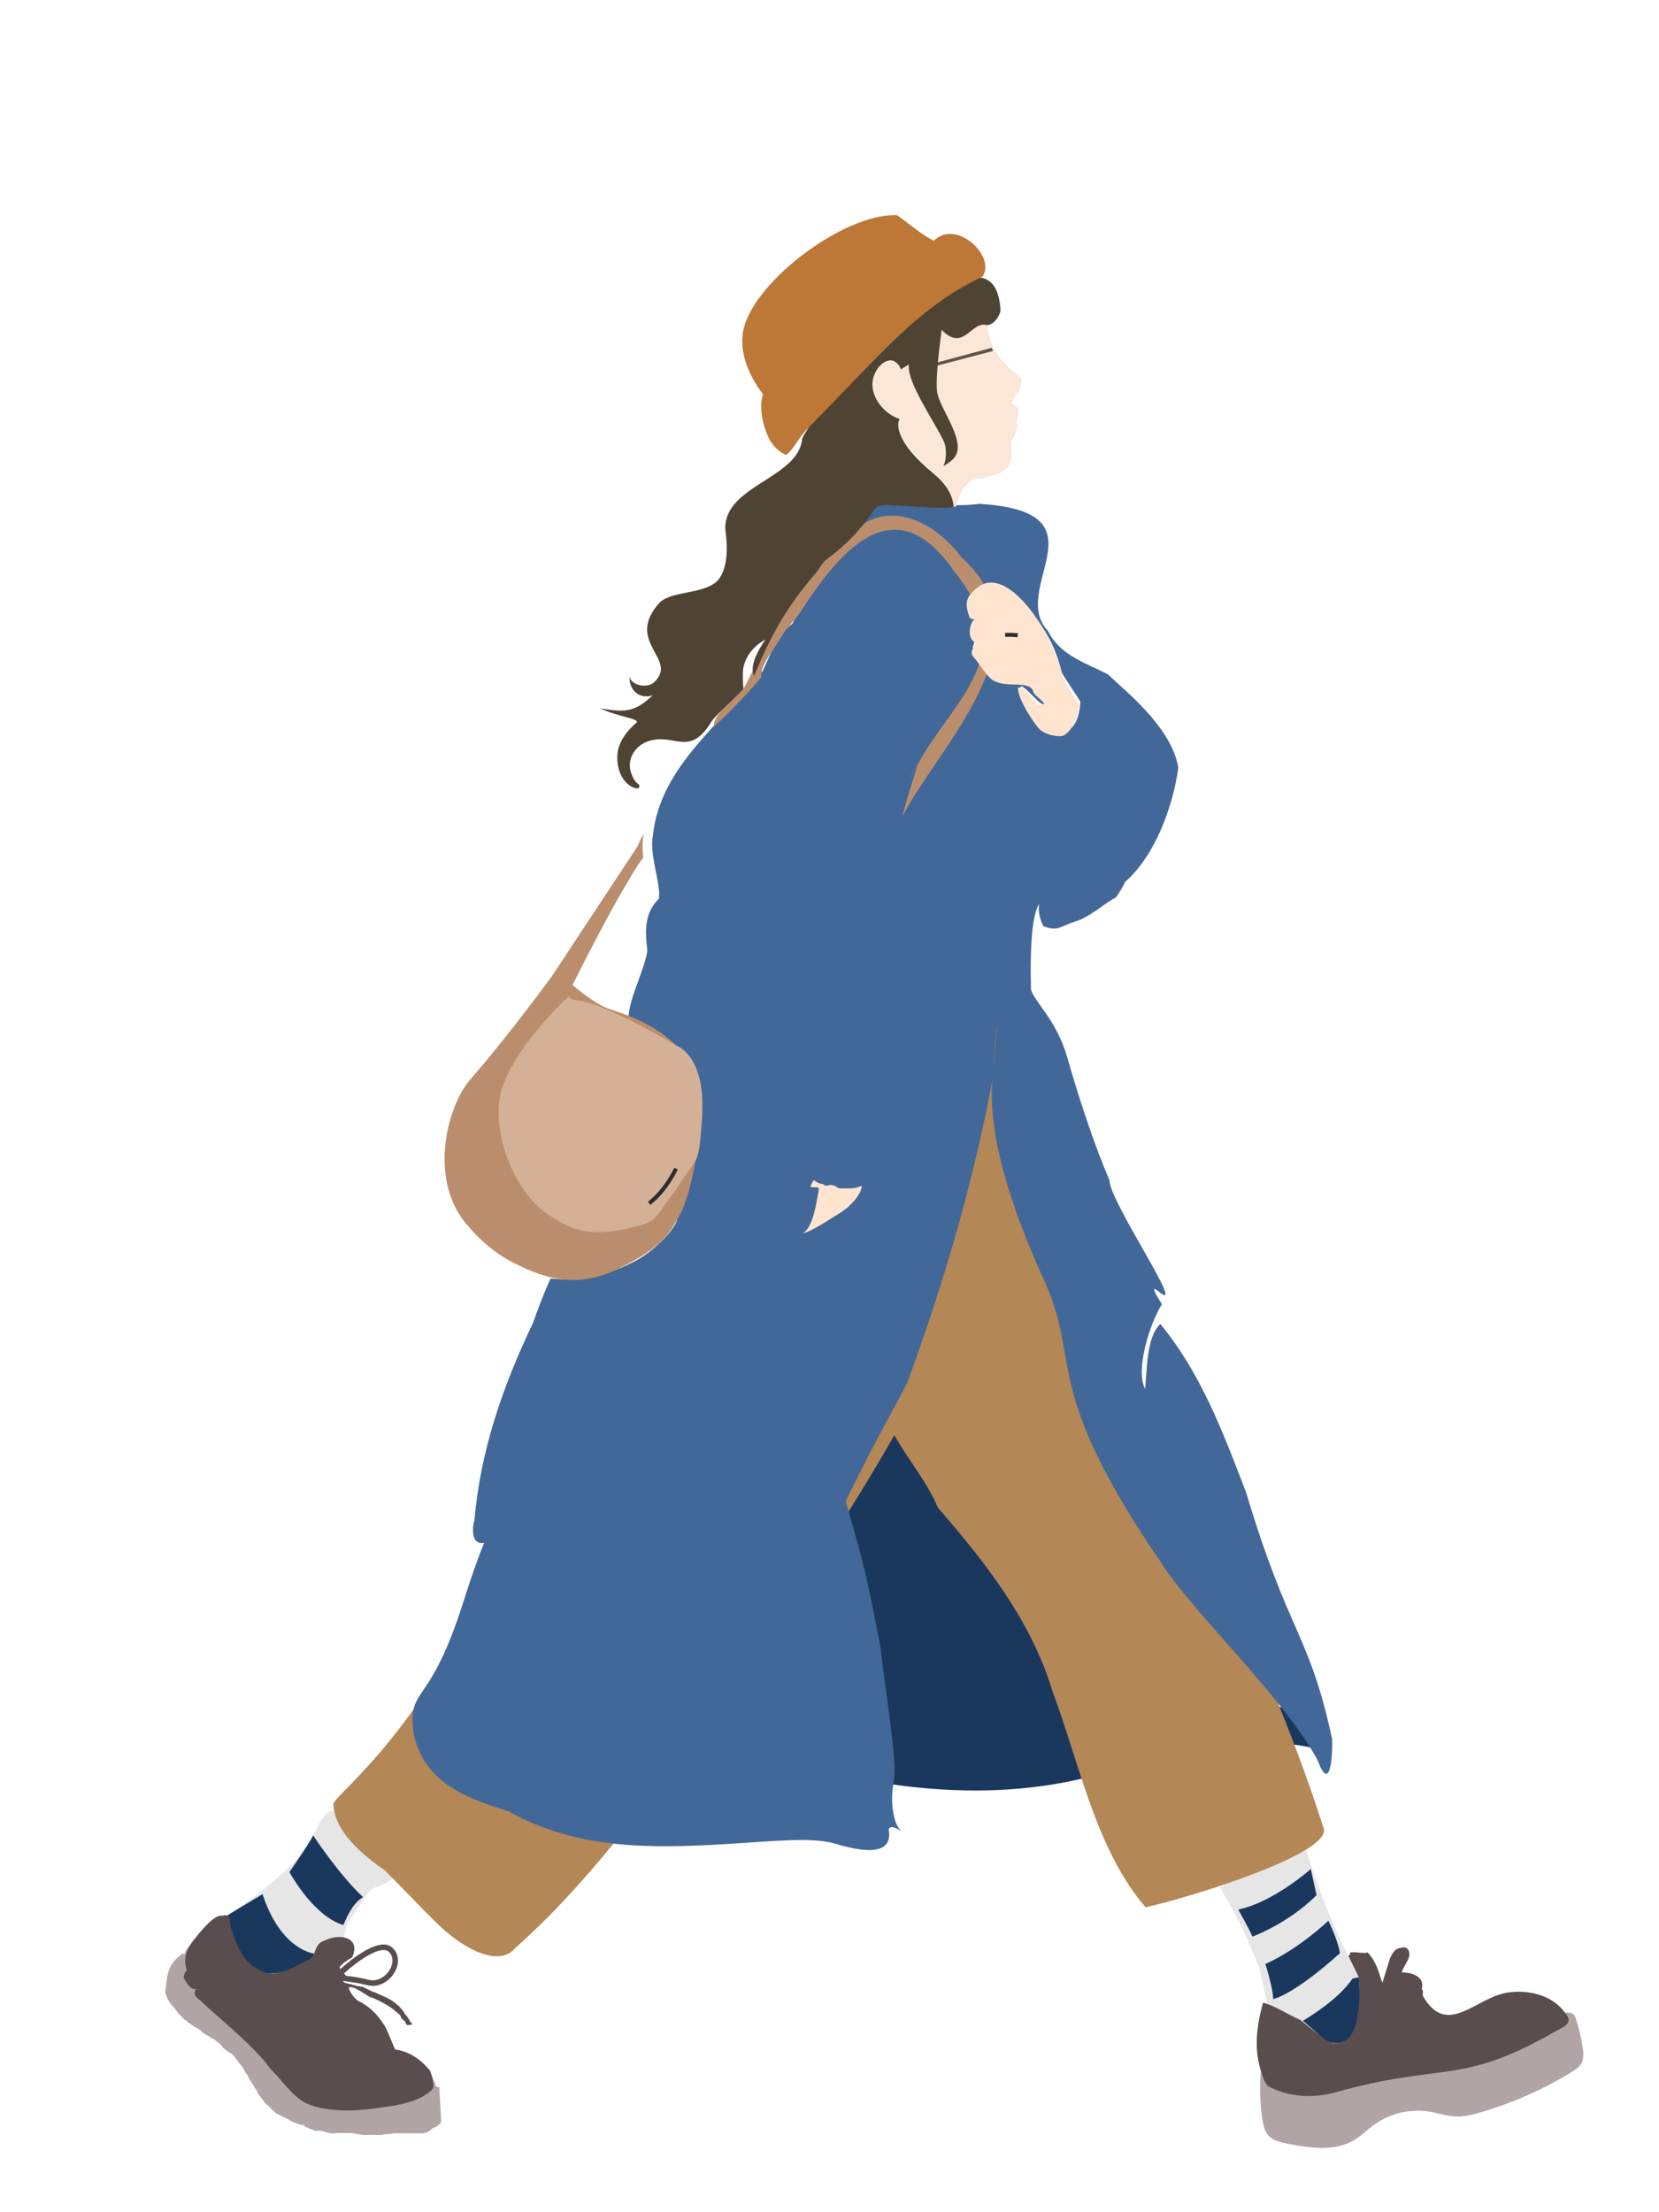 <!--Scalable Vector Graphic-->
<svg id="svgLady" xmlns="http://www.w3.org/2000/svg" 
     xmlns:xlink="http://www.w3.org/1999/xlink"  
     viewBox="0 0 600 800">
  
    <style>
      
      .cls-1 {
        fill: #594d4d;
      }

      .cls-2 {
        fill: #FFE4CF;
      }

      .cls-3 {
        fill: #fae7d8;
      }

      .cls-4 {
        fill: #ba8e6c;
      }

      .cls-6 {
        fill: #b0a4a4;
      }

      .cls-7 {
        fill: #4f4334;
      }

      .cls-8 {
        fill: #d4b196;
      }

      .cls-9 {
        fill: #1a385e;
      }

      .cls-10 {
        fill: #635245;
      }

      .cls-11 {
        fill: #426899;
      }

      .cls-12 {
        fill: #b38756;
      }

      .cls-13 {
        fill: #bd7737;
      }

      .cls-14 {
        fill: #e6e6e6;
      }
      
      /*アニメーション*/
      
      .cls-1 {
        fill: #594d4d;
      }

      .cls-2 {
        fill: #FFE4CF;
      }

      .cls-3 {
        fill: #fae7d8;
      }

      .cls-4 {
        fill: #ba8e6c;
      }

      .cls-6 {
        fill: #b0a4a4;
      }

      .cls-7 {
        fill: #4f4334;
      }

      .cls-8 {
        fill: #d4b196;
      }

      .cls-9 {
        fill: #1a385e;
      }

      .cls-10 {
        fill: #635245;
      }

      .cls-11 {
        fill: #426899;
      }

      .cls-12 {
        fill: #b38756;
      }

      .cls-13 {
        fill: #bd7737;
      }

      .cls-14 {
        fill: #e6e6e6;
      }
      
      /*アニメーション*/
      
      
      #Sonora {
        stroke-dasharray: 300;/*長さ300の線を破線*/
        stroke-dashoffset: 300;/*破線の開始位置*/
        animation-duration: 4s;
      }      

      #Kami_ude {
        stroke-dasharray: 3337.5;
        stroke-dashoffset: 3337.5;
        animation-duration: 4s;
      }      

      #Maeasi {
        stroke-dasharray: 2730;
        stroke-dashoffset: 2730;
        animation-duration: 4s;
      }      

      #Maeasi_2 {
        stroke-dasharray: 590;
        stroke-dashoffset: 590;
        animation-duration: 4s;
      }      

      #Ushiro {
        stroke-dasharray: 3970;
        stroke-dashoffset: 3970;
        animation-duration: 4s;
      }
      
      .cls-5{
        animation-name: draw;
        fill: none;
        stroke: #2E2E2E;
        stroke-width: 1.45px;
        stroke-miterlimit: 10;
        animation-duration: 8s;/* アニメーションの継続時間 */
        animation-fill-mode:forwards;
        animation-timing-function:easeInOutBounce;/* アニメーションのイージング */
        animation-iteration-count: infinite;    /*infinite アニメーションのループ処理 */
        animation-delay: 4s; /* 繰り返し前の待機時間を設定 */
      }


      @keyframes draw{
    to{stroke-dashoffset:0;}
  }
      
      
      #fill{
          animation-name: iro;        
          animation-duration: 8s;/* アニメーションの継続時間 */
          animation-timing-function: ease;/* アニメーションの速度 */
          animation-fill-mode:forwards; /* アニメーション終了後の状態を保持 */
          animation-iteration-count: infinite;    /*アニメーションのループ処理 */
          animation-delay: 4s; /* 繰り返し前の待機時間を設定 */
      }
      

      @keyframes iro{
            0%{opacity: 0;}
            50%{opacity: 0;}
            60%{opacity: 0;}
            99.999%{opacity: 0.98;}
            100%{opacity: 1;}
        }


    </style>

      <g>
        <g id="fill"><!--いろ-->
          <g id="kutu">
            <g id="kurusita">
              <path class="cls-14" d="M492.26,719.76c-.62-2.03.18-2.78-.83-4.73-8.02-15.44-14.86-31.78-19.05-46.12-6.3,1.13-20.15,7.95-31.18,13.54,2.97,5.94,5.63,7.74,14.2,29.11,4.94,19.25.05,13.98,19.19,23.27,11.76,14.66,18.85-3.21,17.67-15.07Z"/>
              <path class="cls-9" d="M448,690.49c12.52-2.58,26.07-14.6,26.07-14.6l2.07,9.48c-10.67,10.52-23.19,14.96-23.19,14.96-.96-2.44-4.96-9.48-4.96-9.48M457.63,710.26s2.89,8.89,2.81,12.67c0,0,7.11-1.26,24.15-16.59,0,0-.22-3.41-4.15-11.78,0,0-10.29,10-22.81,15.7ZM483.97,738.83c10.26-.67,7.46-23.8,7.46-23.8l-2.31.49c-5.33,8.07-17.93,15.26-17.93,15.26,7.63,6.3,8,8.37,12.78,8.06Z"/>
              <path class="cls-14" d="M82.34,692.57s24.63-15.42,30.92-28.83,8.22-7.63,8.22-7.63c0,0,30.22,16.94,20.33,23.45s-4.15-2.42-16.46,16.58c-2.31,13-7.57,14.63-7.57,14.63,0,0-31.1,17.44-35.44-18.2Z"/>
              <path class="cls-9" d="M113.91,706.52s-4.03,6.73-15.91,7.15c-14.43.51-15.67-21.09-15.67-21.09l12.62-7.61c6.74,20.63,18.96,21.56,18.96,21.56ZM124.22,696.11c3.56-8.89,7.14-10,7.14-10-8.63-8-18.11-22.37-18.11-22.37-1.89,3.7-8.59,13.26-8.59,13.26,10.22,17.56,19.56,19.11,19.56,19.11Z"/>
            </g>
            <g id="kutu-2" data-name="kutu">
              <g>
                <path class="cls-6" d="M455.96,749.7c-.45,5.65-.24,11.35.64,16.95.3,1.92.72,3.92,1.97,5.42,1.71,2.04,4.55,2.66,7.16,3.16,7.95,1.51,16.7,2.9,23.71-1.14,2.77-1.6,5.04-3.94,7.63-5.8,5.66-4.07,12.95-5.79,19.83-4.67,3.18.52,6.27,1.61,9.49,1.75,3.15.13,6.25-.65,9.28-1.54,11.56-3.39,22.67-8.34,32.93-14.66,1.2-.74,2.44-1.54,3.18-2.75,1.05-1.72.9-3.89.62-5.88-.5-3.51-1.32-6.98-2.43-10.36-.22-.66-.47-1.36-1.01-1.8-.66-.55-1.59-.6-2.45-.55-4.54.28-8.6,2.75-12.66,4.81-9.31,4.72-19.44,7.54-29.53,10.2-20.27,5.34-41.93,10.11-61.89,3.72l-6.17,2.88"/>
                <path class="cls-1" d="M566.07,727.96c-5.87-8.21-17.48-8.74-23.85-6.67-10.21,3.32-19.52,14.31-27.48.74-.57-.89.42-2-.57-2.7,1.29-4.14-3.02-6.11-7.14-6.04.02-1.33,2.14-3.81,2.58-5.7.5-2.12-.74-3.57-2.12-3.35-2.12.34-3.14.41-4.71,3.78l-2.83,9.01c-1.59-4.31-1.83-7.07-5.38-11.03-.69.78-6.11-.64-6.42.32.07.14.14.27.21.41l-.72.58,3.79,7.72s2.24,23.21-7.46,23.8c-.04-.07-1.62.54-3.15-.35-3.35-1.94-8.42-6.38-10.42-7.93-4.41-1.94-8.83-4.96-13.58-6.37-.14.54-2.48,8.02-2.3,15.55.17,6.95,2.78,13.97,4.23,14.75,7.24,3.92,16.29,4.37,23.98,2.22,40.02-11.18,45.21-2.22,80.02-22.22,2.59-1.49,6.67-2.81,3.33-6.52Z"/>
              </g>
              <g>
                <path class="cls-6" d="M159.2,760.36c-.14-1.86-.2-3.72-.33-5.57-.22.02-.45,0-.67-.08-.36-.15-.73-.48-.79-.89-.03-.18-.05-.37-.07-.55,0,0,0-.01,0-.02,0,0,0,0,0,0,0,.02,0,.04,0,.06,0-.04-.02-.07-.03-.1-.15-.3-.33-.6-.46-.91-.18-.41-.34-.83-.51-1.25-.06-.14-.12-.28-.19-.42-.1-.2-.16-.39-.19-.59-8.85.06-25.37,16.01-44.46-7.32-19.13-23.38-30.93-28.22-30.93-28.22l-10.95-9.05s-.58-1.33-1.54-1.3c-.07.11-.13.22-.2.32-.39.53-.92,1.17-1.01,1.85-.06.47-.76.5-.75,0,0-.14.01-.25.03-.37-.12.21-.13.53-.36.69-5.8,4.22-5.21,8.23-6.04,13.84.19.75.46,1.46.79,2.14.26.55.52,1.03.9,1.54.18.24.4.47.56.72.05.09.23.41.25.48.81.59,1.4,1.67,2,2.39.48.58,1.12,1.08,1.56,1.68.02.02.02.03.03.05,0-.02.06,0,.29.19.25.21.44.45.64.69.21.12.32.19,0-.02.34.23.63.39.93.67.67.61,1.36,1.1,2.12,1.6,1.09.73,2.68,1.24,3.41,2.37.64.46,1.19.82,1.87,1.15.5.25.9.62,1.38.9.29.18.59.19.92.37.43.24.82.8.96.9.06.05.15.11.23.16.22.13.42.21.63.37.47.37.92.87,1.21,1.38.34.6-.41-.84.15.2,0,.02.01.04.02.05.45.35.89.69,1.34,1.07.55.47,1.18.74,1.78,1.15.57.39.97.91,1.36,1.46.16.23.34.46.49.69.01.02.05.08.09.15.27.19.46.44.56.75,0,0,.02.03.04.1.03.04.07.08.14.13.14.1.26.26.38.38.44.45.75.96,1.09,1.5.33.53.57,1.11.91,1.64.31.47.72.89.97,1.39.13.26.22.55.32.82.04.05.17.31.25.42.32.44.63.88.91,1.34.15.24.32.46.46.7.05.08.63,1.19.17.4.1.18.21.37.32.55,0-.02.07.08.16.2.54.48.66,1.13,1.06,1.89-.02-.04.31.43.36.55.11.1.25.24.27.26.19.23.29.51.43.76.7.58,1.1,1.4,1.74,2.1-.08-.09.62.48,1.01.87.16.07.31.17.44.29.18.16.33.39.47.6.35.3.66.65,1.03.97.23.2.43.4.62.6.61.2,1.15.51,1.73.86.94.57,2,.87,2.93,1.46.84.54,1.82,1.02,2.77,1.33.57.19,1.37.55,2.06.56.51,0,.92.29,1.15.72.04.02.09.03.13.06.27.19.62.12.91.29.15.08.25.21.38.32.06.01.13.03.23.05.19.04.39.1.58.16.23.08.55.18.77.3.1.05.45.18.44.2.57.1,1.24-.02,1.82.02,1.11.07,2.01.46,3.05.78,1.07.33,2.41.08,3.51.07,1.48-.02,2.96-.01,4.44,0,1.38.01,2.55.4,3.9.59,1.4.2,2.92.06,4.33.06,1.12,0,2.25,0,3.37.01.38-.24.86-.3,1.47-.3.6,0,1.17.04,1.74-.11.6-.16,1.09-.18,1.72-.18,2.82.01,5.64,0,8.46.01.57,0,1.14.02,1.7,0,.02-.03.07-.07.19-.13.25-.13.49-.1.75-.18.62-.18,1.28-.86,1.96-1.34.07-.05.11-.08.15-.11-.23.1.31-.23,0,0,.04-.02.11-.05.23-.11.18-.09.37-.15.55-.23.46-.19.7-.34,1.09-.63.44-.33.79-.63,1.1-.95.08-.3.15-.6.22-.91-.24-2.16-.24-4.35-.4-6.52Z"/>
                <path class="cls-1" d="M155.61,748.94c-2.83-3.56-7-7.03-12.72-7.78,0,0-1.57-3.7-3.23-7.65-2.34-4.04-5.23-7.27-9.02-9.39,0,0,0,0,0,0-3.41-1.38-4.66-5.51-4.53-5.24.2-.61,1.95-.07,2.7.31.86.44,1.68.95,2.5,1.47h0c.34.21.67.43,1.01.64.56.35,1.14.69,1.72,1.02.17-.03.35-.02.51.05,1.26.53,2.5,1.11,3.7,1.77,1.18.65,2.41,1.31,3.48,2.11.57.43,1.09.92,1.65,1.35-.13-.1.1.06.14.08.1.07.2.15.3.22.33.25,1.05,1.02,1.09,1.13.03.38.05.48.05.29-.07-.17.07.11.08.16.02.1.03.2.04.3.22.12.69.67,1.13.99.17.06.83,1.54.94,1.45.4.45,1.01-.34,1.41.11.18-.17.38-.31.62-.37-.02-.03-.04-.06-.06-.09-.07-.12-.21-.21-.34-.22-.29-.33-1.14-1.98-1.82-2.75,0,0,0,0,0,0-.11-.13-.22-.23-.32-.3-.15-.22-.3-.43-.44-.64-.1-.26-.25-.51-.42-.75,0,0,0,0,0-.01-.01-.01-.03-.02-.04-.04-.24-.33-1.1-1.24-1.17-1.32-.05-.11-.12-.22-.18-.32-.25-.14-.5-.33-.76-.55-.39-.34-.79-.68-1.2-1-.79-.63-1.74-1.11-2.64-1.57-.46-.23-4.51-2.04-4.52-2.03-.22.14-3.81-1.77-3.82-1.77-1.28-.19-2.55-.49-3.81-.8-.03,0-.05-.01-.08-.02-.27-.07-.49-.26-.63-.49-.04.1-.05.21-.08.31-.75-.19-1.51-.39-2.26-.63,0,0,.01,0,.02,0-.33-.22-.56-.42-.71-.6,2.49.26,5.7.71,8.9,1.52.68.17,1.34.25,1.99.25,3.61,0,6.61-2.47,8.05-5.13,1.74-3.21,1.38-6.53-.94-8.67-4.64-4.28-15.23,4.54-18.72,7.68-1.48-.69,2.51-3.27,4.13-4.12,3.43-7.19-4.24-8.98-9.78-6.17-4.2,1.12-2.86,5.34-5.71,6.83-2.25,1.07-5.66,3.23-8.66,4.12-2.68,1.28-6.55,1.45-9.24-.17.08-.01.16-.02.24-.03-7.05-2.89-8.85-10.52-10.66-15.4-.16-1.05-.3-2.06-.44-2.98-.24-1.56-1.45-1.77-2.63-1.28-1.92-.44-4.88,1.77-10.32,8.68-3.24,3.93-3.72,7.56-2.55,11.01-.79.86-1.48,2.19-.85,3.22.68,1.1,1.36,2.25,2.33,3.11.52.46,1.19.54,1.84.39-.57.98-.69,2.12.14,2.91,6.92,6.54,14.49,12.59,21.1,19.38,1.36,1.39,2.67,2.86,3.96,4.34,1.17,1.71,2.54,3.28,4.06,4.72.74.87,1.47,1.73,2.21,2.59,2.52,2.9,5.62,6.35,9.23,7.78,7.12,2.81,16.19,2.57,23.61,1.54,6.7-.93,16.19-1.77,21.2-6.98.99-1.03-.47-5.77-.81-6.55ZM140.58,705.8c1.92,1.77,1.54,4.39.53,6.25-1.34,2.48-4.35,4.76-7.79,3.9-2.92-.74-5.8-1.19-8.18-1.46-.33-.29-.56-.62-.62-.95,5.12-4.64,13.28-10.28,16.06-7.73Z"/>
              </g>
            </g>
          </g><!--kutu-->
          <g id="coat">
            <path id="coat_x5F_ura" class="cls-9" d="M474.03,619.65c-1.51-1.12-3.57-1-5.45-1.12-11.63-.73-19.51-11.74-25.64-21.64-17.45-28.19-34.91-56.38-52.36-84.57-6.69-10.8-13.53-21.78-23.17-30.06-9.64-8.27-22.7-13.55-35.12-10.87-6.17,1.33-11.8,4.53-16.87,8.3-18.37,13.65-29.78,34.5-45.09,51.5-19.08,21.19-44.64,36.9-59,61.54-1.09,1.86-2.13,3.86-2.15,6.02-.04,3.85,3.11,6.92,6.15,9.28,12.89,9.99,28.22,16.33,43.68,21.51,64.15,21.5,112.04,23.95,156.62,5.99,21.07-8.49,51.35-5.44,58.43-3.54-.04-.2.04-.41.23-.53.22-.14.57-.05.68.18.07.15.16.29.24.43.13.03.25.12.31.23.04.07.07.15.11.23,1.1.46,2.24,1.1,3.46,1.94,4.6,1.69-1.8-12.39-5.07-14.82Z"/>
            <path id="bottom" class="cls-12" d="M478.66,661c-35.97-112.79-112.17-216.4-115.71-338.6-70.36-7.68-81.21,90.27-112.13,134.99-53.13,52.95-70.15,128.87-117.27,180.72-10.08,11.09-11.85,11.85-12.98,14.2.18,5.99,3.95,13.99,18.62,24.08,6.81,6.72,13.35,13.9,19.55,19.79,11.55,10.98,22.81,14.21,27.41,8.44,26.11-23.06,47.32-52.35,68.07-80.28,24.61-34.31,48.52-69.12,69.24-105.33,5.42,9.58,11.95,17.08,15.72,26.18,17.24,19.86,33.68,40.77,41.43,66.32,9.67,25.74,15.76,57.55,33.71,78.21,16.86-3.73,67.97-19.69,64.34-28.73Z"/>
            <path id="coat-2" data-name="coat" class="cls-11" d="M481.81,629.04c-8.36-38.81-15.42-36.97-31.21-89.55,0,0,0,.03,0,.06-8.61-22.56-16.6-43.4-30.97-60.76-5.01,4.84-4.75,16.04-5.47,23.47-3.57-6.49,1.39-23.09,6.06-30.63-.4-.84-5.13-7.63-1.36-4.77,11.44,9.99-17.84-32.64-17.59-40.07-4.95-11.34-10.61-28.02-15.29-44.41-3.88-13.58-11.68-19.71-13.13-24.59-.41-18.99.87-27.49,2.92-30.87-.28,2.53.16,5.22,1.57,8,5.35,2.05,5.86.15,11.53-1.68,5.19-1.51,10.5-6.51,14.74-8.75,1.46-2.07,2.54-3.92,3.3-5.57,10.8-9.44,17.24-27.04,19.25-41.27-2.46-14.95-19.84-28.24-25.41-33.76-7.54-3.94-17.29-6.71-21.74-15.71-14.51-15.43,22.36-43.14-24.93-45.98-12.36,1.76-24.83-2.04-37.01.39-10.4,13.53-21.83,26.76-30.53,43.02-5.06,3.33-8.13,11.6-10.64,16.93-13.96,18.37-37.02,34.24-39.74,59.32-1.47,7.36,2.92,17.53,2.15,23.1-5.31,5.29-5.04,11.53-4.19,18.9-1.22,7.66-6.73,17.11-6.83,24.56,10.77,10.31,27.85,8.2,26.49,33.31-3.23,28.42-7.29,27.37-8.82,38.99-.23,3.04-7.9,11.6-15.82,15.6-15.75,8.23-27.03,6.16-30.04,6.03-1.21,2.75-3.27,7.34-6.29,15.96.02-.04.05-.09.07-.13-.04.07-.19.38-.15.3-10.92,22.83-19,46.2-21.13,71.19-.9,2.83-1.21,9.29,3.49,8.24-4.34,10.91-6.37,18.04-8.48,24.39-11.94,36.02-19.19,27.33-17.03,44.66,3.86,17.64,18.73,23.24,34.17,27.97,24.81,13.97,51.53,13.6,79.73,11.88,15.29-.91,30.34-2.58,38.4-.13,15.24,4.63,20.74,2.13,19.53-5.02.64-2.72,5.56,1.62,3.86-.29-1.9-2.12-3.56-9.11-2.01-17.35,1.33-7.05-2.87-30.86-4.96-49.33-3.41-16.15-3.85-22.81-12.46-51.77,5.49-11.34,10.31-20.61,17.7-34.21,1.48-2.72,3-5.58,4.55-8.62.64-1.73,1.27-3.46,1.9-5.21.47-1.3.94-2.61,1.4-3.93,11.26-31.75,21.26-66.43,27.53-100.48-1.17,12.48,1.34,34.48,18.66,72.41,13.75,30.12-1.36,38.56,42.74,102.78,10.98,17.28,44.61,48.95,56.25,70.98,4.28,11.56,5.4-.34,5.24-7.6ZM359.31,385.74c.36-5.11.56-10.25,1.4-15.27-.51,5.3-1,10.52-1.4,15.27ZM377.69,254.42c-7.24-15.36-19.17-.93-25.91-20.52,1.96-4.12,1.1-8.9.06-13.74-.67-11.69,11.43-7.97,17.57-2.49,9.71,10.02,12.5,17.38,14.63,25.54.19.72,6.51,10.12,6.72,10.56-1.12,17.9-15.55,11.82-20.21-.3-5.57-13.5,6.13,3.45,7.14.96Z"/>
          </g>
          <g id="bag">
            <g id="_x32_">
              <path class="cls-4" d="M347.79,201.61c-12.59-16.7-31.02-20.56-41.25-6.67-16.02,12.2-29.09,37.29-37.77,54.45,0,0-5.64,4.68-8.22,7.94-2.84,3.6-2.62,5.79-2.06,5.22,9.06-8.57,14.01-14.19,16.8-17.67-.26-4.59,3.93-8.73,7.96-15.7,1.46-2.27,4.43-5.15,6.3-8,12.74-19.44,33.18-47.22,55.55-14.54,24.53,30.63.04,45.45-13.43,70.19-5.6,9.38.17,0,.17,0,0,0-6.75,20.96-5.04,17.63,12.88-24.76,53.61-63.55,20.99-92.86Z"/>
              <path class="cls-4" d="M232.62,310.43c.01.13.02.21.02.21,0,0,.04-.17-.02-.21Z"/>
              <path class="cls-4" d="M220.51,364.94c-5.48-1.75-13.44-8.75-13.44-8.75,0,0,10.13-20.42,18.2-34.35,6.04-10.43,7.17-11.52,7.35-11.42-.09-1.02-.45-5.69.03-7.92.54-2.51-2.07,3.53-2.07,3.53,0,0-9.47,14.45-30.91,46.89,0,0-15.48,21.28-29.48,37.31-8.44,9.66-15.13,35.5-2.02,51.79,4.59,5.7,10.35,10.97,17.41,14.57,11.88,6.07,23.46,9.45,38.34,2.1,15.15-7.48,18.24-12.47,21.91-19.29,3.67-6.82,5.63-19.46,5.63-19.46,0,0,5.57-17.99.18-31.03-5.63-13.63-18.22-19.85-31.12-23.99Z"/>
            </g>
            <path id="_x31_" class="cls-8" d="M206.38,359.7s-25.1,22.41-25.99,40.3c-.76,15.2,7.37,32.16,17.74,39.09,7.47,4.99,14.73,9.8,35.44,3.4,4.36-1.35,6.41-7.06,10.23-11.3,0,0,5.04-7.8,6.94-10.16,2.77-3.43,2.61-11.97,2.87-14.32,2.69-24.26-8.6-28.39-8.6-28.39,0,0-25.53-15.22-35.85-16.48-4.98-.61-2.79-2.14-2.79-2.14Z"/>
          </g><!--bag-->
          <g id="skin">
            <g id="hand">
              <path class="cls-2" d="M350.94,223.97c-2.04-5.39-2.17-7.73,2.54-11.49,9.56-7.63,22.18,10.68,26.08,19.16,5.99,13.02,2.72,11.75,10.77,22.86.32.44-1.15,8.78-5.45,11.38-1.42.86-6.75.13-9.16-2.44-1.07-1.14-7.5-9.83-7.61-14.83,5.06-.06,5.5,8.44,9.61,5.83-1.64-1.92-4.3-3.59-4.07-4.61-1.71-3.85-9.05-.92-14.32-3.67-1.72-.9-3.98-4.18-5.75-6.71s-3.73-2.85-.21-7.07c-3.7-.17-3.25-7.3-.39-8.83-1.24,1.27-3.19-.66-1.92-1.91"/>
              <path class="cls-2" d="M294.58,426.9c-.42-.2-.91.63-1.37,2.03-.34,1.02,3.22-.29,2.94,1.18-.9,4.6-2,14.07-6,15.93,3.48-.65,9.86-5.15,13.5-7.3,3.52-2.07,7.91-6.68,8.05-9.96-2.81,1.37-5.26.89-7.36.98-1.7.07-1.96-1.13-3.67-1.22-1.61-.09-1.81.79-3.05-.38,0,0-1.28.13-3.05-1.25Z"/>
            </g>
            <path id="face" class="cls-3" d="M369.37,136.49c-6.02-4.07-11.73-10.26-12.3-18.83,7.89-5.11-17.81-31.17-22.9,8.35-16.17-7.99-24.68,10.42-16.01,23.72,4.93,4.76,11.58,13.97,17.1,19.54,3.57,3.61,7.18,6.16,9.54,14.05.46-.01.57-.22,1.05-.26,1.63-7.78,5.5-9.44,7.41-9.93,16.18-1.78,11.85-9.41,12.52-13.7,3.66-5.78,1.41-7.41,1.56-7.04.3.74.6-1.5,1.05-3.15.6-2.15-2.53-3.44-2.53-3.44,1.04-3.33,4.08-4.34,3.52-9.32Z"/>
          </g>
          <path id="glass" class="cls-10" d="M358.68,125.78s-.02,0-.03,0c-4.04,1.09-26.92,7.24-26.81,7.22,0,0-.03.98.32.96.32-.02,23.86-6.22,26.95-7.03-.15-.38-.29-.76-.43-1.14Z"/>
          <path id="hair" class="cls-7" d="M301.96,142.11c-.23.12-.46.26-.68.44-3.44,3.18-5.94,5.92-7.3,8.68-.45.61-.62,1.32-.61,2.02-1.59,2.29-2.72,4.14-3.24,5.33-1.29,14.51-28.16,16.85-27.83,32.69,1.19,8.13.54,15.57-3.19,19.11-5.28,4.56-16.22,3.28-20.57,7.56-12.94,14.36,7.07,20.32-1.92,28.74-2.93,2.68-9.22.8-8.92-2.54-.49,5.47,3.67,8.93,8.41,7.26-6,5.59-9.32,6.61-19.06,4.7,6.58,3.26,13.93,3.61,13.23,5.16-2.15,1.77-6.77,6.32-7,11.85-.43,10.36,7.2,12.95,7.8,11.7.82-1.73-1.26-.33-2.96-5.71-1.59-5,2.22-11.78,10.86-11.77,6.71,0,11.59,4.55,18.2-6.17,1.56-2.52,7.6-7.78,11.74-11.99-.35-2.18-.29-6.29-.13-7.4.14-.94,1.28-6.94,8.06-10.5-6.89,9.83-4.08,13.11-4.08,13.11,7.64-18.89,14.74-28.3,22.12-36.95,1.39-1.63,2.48-4.01,4.13-5.22,11.56-8.43,16.1-16.71,17.34-18.14,1.72-1.99,4.97-1.4,7.55-1.27,8.88.44,17.89,1.22,20.91.52,0,0,.46-5.74-7.1-11.96-14.3-11.78-13.33-18.15-12.37-19.85-5.06-1.59-9.56-6.79-9.82-12-.23-4.49,3.14-9.2,6.63-9.21,1.31,0,3.04,1.28,3.64,3.28l2.89-1.78c-.81,6.37,9.28,20.62,12.66,27.84,1.12,2.4.89,7.2-.13,8.76-.32.49,1.48-.73,2.83-1.79,7.21-5.74-4.57-18.47-5.2-25.42-.54-5.97,1.72-21.91,1.72-21.91,7.59,7.89,10.33-2.33,15.59-1.87,2.11.81,4.84-1.75,5.7-4.96-1.59-31.4-39.77,5.36-59.89,29.65ZM344.21,118.78s-.03-.11.03-.12c0,.04-.02.08-.03.12Z"/>
          <path id="hat" class="cls-13" d="M337.76,87.11c-4.83-2.48-9.44-6.57-13.29-9.26-19.23-1.04-54.1,25.37-55.9,43.32-.68,6.77,1.81,14.03,7.42,21.43-1.22,2.72-1.06,9.83,2.48,16.71,2.35,3.62,4.63,4.62,5.77,5.22,2.64-1.65,4.19-5.9,8.05-9.78,26.58-26.78,39.36-43.41,63.06-54.73,5.04-7.44-9.77-21.07-17.6-12.92Z"/>
        </g><!--fillいろ-->
        
        <g id="Stroke"><!--せん-->
          <path id="Sonora" class="cls-5" d="M354.16,224.78c1.39-1.27,2.65-2.68,3.75-4.2,2.1.21,4.27.57,6.43.51l-1.37.68c-2.85-.51-5.76.75-8.03,2.54-1.46,1.15-2.79,2.62-3.21,4.43-.28,1.2-.35,1.75.35,2.84-.81.17-1.26,1.5-1.67,2.22s-.54,1.57-.5,2.4c.09,2,1.23,3.93,2.94,4.97l.03.16c-12.07,19.75-24.33,39.93-30.03,62.93-3.09,6.86-3.95,14.48-4.76,21.96-.73,6.74-.23,6.47-1.47,13.39.57,1.25.85,2.63.83,4,1.82-9.99,3.21-20.06,4.17-30.17l.19.63c8.54-24.39,20.5-47.58,35.44-68.66"/>
          <path id="Kami_ude" class="cls-5" d="M337.8,130.2c6.81-1.47,13.57-3.16,20.26-5.08l.03-.03s.51-.02,1.29-.34c.27-.11.6.08.85-.05-.03-.4-.09-.8-.21-1.18-.25-.41-.77-.55-1.27-.52.06,1.37.18,2.73.37,4.08.02.17.05.35.15.5.31.44.99.26,1.47.03l-.13-.12c.02,2.73.27,5.46.76,8.14l1.15.24c-.87-6.45-1.53-12.63-1.64-19.26l2.13-.14c.2-.01.41-.02.58.08.24.15.3.45.35.73.39,2.41.78,4.81,1.16,7.22.55,3.38,1.09,6.8.8,10.21l.63-.1,3.35,1.62c-.44,3.42-1.98,6.7-4.32,9.27.6.8,1.58,1.24,2.21,2.02,1.03,1.3.69,3.45-.68,4.68,1.15.89.98,2.69.35,4s-1.61,2.5-1.8,3.94c-.15,1.22.3,2.43.4,3.65.2,2.35-.94,4.69-2.71,6.25s-4.09,2.38-6.44,2.63c-1.39.15-2.82.12-4.16.53-3.84,1.19-6.92,6.41-6.92,9.3l-1.03.8c-.31-1.68-.86-3.32-1.63-4.85-2.45-4.84-6.93-8.26-10.84-12.03s-7.53-8.55-7.38-13.97l.32-.33c.19-.7-1.39-14.5-1.85-15.06s-1.34-.78-1.95-.39c-.77.51-.76,1.63-.62,2.54.29,1.87.79,3.81,2.07,5.21s3.55,2.05,5.13,1c.42.9,1.89,6.04,1.88,7.03l.47.14c-4.56-.44-9.14-2.3-12.06-5.84s-3.82-8.87-1.49-12.82c.95-1.61,2.49-2.98,4.34-3.29s3.96.68,4.53,2.47l3.19-1.85c-1.79,12.61,16.78,24.84,12.28,37.11l-.6.33c16.1-6.48-4.53-22.52-2.05-33.47.36-3.4,1.54-12.6,2.01-15.98,2.96,4.9,9.77,3.04,11.87-1.72,11.71,2.03,11.96-12.94,3.08-17-3.24-1.21-6.34-.25-9.47,1.23-10.57,4.99-19.32,10.85-27.76,18.94-10.26,9.84-20.53,22.12-26.46,35.03,11.18-12.42,20.12-20.64,31.81-32.6,4.61-4.72,9.25-9.47,14.58-13.36,4.65-3.39,9.76-6.1,14.87-8.73,1.9-.98,4.09-2.43,3.94-4.56-.06-.92-.59-1.74-1.12-2.5-2.33-3.34-5.15-6.33-8.34-8.87-.52-.41-1.07-.82-1.72-.96-.79-.17-1.61.11-2.36.42-1.96.82-3.78,1.94-5.39,3.32-5.61-3.75-10.2-7.46-14.9-11.04-15.43,3.06-29.66,10.66-40.67,21.55-6.88,6.8-12.67,15.25-13.97,23.68-.21,8.65,3.66,17.31,10.31,23.27,5.89-9.81,9.83-14.97,17.97-21.99,3.81-3.29,7.12-6.58,10.93-9.87,2.96-2.55,8.93-7.62,12.26-9.65l-1.22.92c-15.54,10.36-31.99,21.57-42.31,37.13-2.89,3-.9,9.88.25,13.76s4.18,7.02,7.73,8.96c1.52-1.73,3.42-4.53,4.95-6.24-1,7.08-7.45,11.92-13.4,15.89s-12.47,8.63-13.74,15.67c-.34,1.86,0,4.59.44,6.94.76,4.07.05,8.33-2.24,11.78-.65.98-1.35,1.81-2.1,2.29-2.96,1.93-6.54,2.6-10.01,3.3s-7.05,1.51-9.87,3.64c-4.47,3.39-6.08,10.06-3.64,15.11,1.41,2.92,4.01,5.39,4.33,8.62.3,3.08-1.92,6.2-4.92,6.94-2.98.73-6.71-1.65-6.43-4.38-.12,1.25-.18,2.54.12,3.76s1,2.4,2.1,3.02c.81.45,1.75.58,2.67.69,1.35.17,2.9.28,3.89-.66-1.94,1.4-2.53,2.87-4.65,3.97-6.72,3.5-14.93,1.3-14.93,1.3,6.39,2.39,11.43,4.75,18.86-.07,3.82-2.48,6.64-6.84,6.14-11.36-.23-2.11-1.11-4.09-1.59-6.15-1.5-6.45,1.66-13.99,7.78-16.51,8.42-3.46,19.68,2.57,26.44-3.51,4.32-3.88,4.13-10.57,3.77-16.36s-.08-12.61,4.61-15.61c-2.81,4.12-4.17,9.21-3.78,14.18.25,3.28,1.24,6.48,1.48,9.77s-.41,6.89-2.84,9.11c5.22-4.53,8.47-11.26,8.77-18.16l-.12.1c2.98,8.98-2.66,19.86-11.71,22.6-4.24,1.29-9.12,1.06-12.65,3.75-3.64,2.78-4.65,7.83-4.65,12.41s.75,9.26-.46,13.68-5.23,8.58-9.64,7.67c2.53-1.15,4.07-3.87,4.52-6.61s-.01-5.55-.48-8.29-.95-5.54-.53-8.29c.77-5.07,8-12.07,8-12.07-6.59,3.22-10.68,10.92-9.67,18.18.53,3.79,2.28,7.61,1.22,11.28-.83,2.87-3.32,5.04-6.11,6.12s-5.85,1.19-8.83,1.03c-2.02-.11-4.12-.32-6.02.38-3.35,1.25-5.08,4.98-5.68,8.49-.87,5.02.67,11.31,5.54,12.83.55.17,1.2.25,1.65-.1s.36-1.28-.22-1.32l-.48-.24c-2.79-2.85-3.22-7.62-1.23-11.08s6.15-5.44,10.12-5.13c3.32.26,6.58,1.95,9.83,1.24,3.58-.79,5.87-4.17,8.06-7.11,3.35-4.5,7.31-8.54,11.74-11.99-.06-.88-.13-1.75-.19-2.63l.34-.15c-1.24-5.98,2.32-12.59,8.09-14.99-1.68.98-2.6,2.85-3.43,4.6-.64,1.34-1.28,2.71-1.57,4.16s.59,4.32.59,4.32v-.11s6.32-15.98,10.96-22.49,9.9-12.56,14.63-19.02c3.57-4.88,6.85-10,10.91-14.48,6.53-3.32,14.06-2.5,20.54-.1,10.71,3.97,19.81,12.08,24.78,22.16,2.65-2.17,6.66-1.92,9.68-.3s5.26,4.35,7.38,7.04c.74.94,1.67,1.97,2.86,1.91l-.39-.11c-.06.57.9.12,1.06-.43,2.19-7.58,3.35-15.45,3.44-23.34.02-1.98-.07-4.11-1.28-5.68-.69-.89-1.67-1.51-2.66-2.05-5.04-2.81-10.74-4.43-16.51-4.7-5.6-.26-11.19.73-16.8.72-6.18-.01-12.34-1.46-18.49-.93-14.83,1.28-20.33,9.46-20.33,9.46l-.12-.02s14.16-28.32,10.15-41.79c-1.56,5.28-2.65,10.7-3.27,16.18l.19-.19c.1,2.57.14,5.36-1.36,7.44-1.26,1.75-3.35,2.65-5.3,3.55-2.22,1.03-4.41,2.2-6.19,3.87s-3.14,3.91-3.32,6.35c-.28,3.83,2.31,7.34,2.42,10.61.2,1.84-1.56,3.63-3.4,3.47s-3.26-2.23-2.75-4c-1.25,2.11.55,4.99,2.91,5.68s5.2.37,7.1-1.18c24.69-20.09,15.03-21.65,23.27-37.89-1.35,4.46-2.71,9.02-2.64,13.68.02,1.61.21,3.23-.09,4.78,4.05,3.31,10.57,2.57,14.12,6.4-1.94-.8-4.11.22-5.96,1.22-1.86,1-3.72,2.01-5.58,3.01-.88.47-1.86,1.09-1.99,2.08,2.26.72,4.54,1.45,6.59,2.64s3.88,2.91,4.76,5.12c-4.44-3.17-10.45-4.01-15.59-2.17-.26.09-.54.2-.71.42-.59.76.51,1.68,1.4,2.05,2.59,1.08,5.03,2.54,7.21,4.32-2.18-.83-4.62-.97-6.89-.39l.06-.08c-3.14,1.72-6.9,1.68-10.39,2.44-6.64,1.45-12.53,6.04-15.54,12.14-.93,1.88-1.6,3.9-2.68,5.7-.74,1.22-1.65,2.33-2.56,3.43-2.89,3.49-5.78,6.98-8.66,10.47-.53.64-1.07,1.31-1.26,2.11l.73-.4s9.01-7.11,14.13-16.17c3.29-11.96,12.12-16.02,20.85-16.89,3.69-.37,7.03-2.74,10.43-1.26,7.65,3.32,11,12.25,12.71,20.41,1.94,9.27,2.8,18.76-1.65,29.62-6.02,23.75-16.17,46.44-29.86,66.76l.1-.64c.1.52.47.98.96,1.19,3.54-3.82,5.29-8.95,8.4-13.13l-.16.21c-2.55,9.49-6.69,18.55-12.21,26.69l-.05.16c1.65-.24,2.85-1.65,3.82-3.01,2.39-3.31,4.44-6.85,6.14-10.56h-.13c5.51,11.71,7.61,24.96,5.87,37.53-.79,5.72-2.37,11.29-4.79,16.52-6.6,7.63-17.32,11.45-27.26,9.72-3.07-.54-6.24-1.69-9.44-4.67-.29,5.46.71,10.99,2.9,16,.42,1.29,1.47,2.09,2.79,2.33l-.15-.88c14.7-.73,20.01,2.33,30.23-15.92l-.22-.03c-.74,6.18-6.33,12.82-10.98,16.14s-14.24,2.09-14.24,2.09c0,0,15.65,5,27.79-9.68,5.32-6.43,5.87-14.29,2.53-22.47,1.17-2.49,1.28-5.25,1.27-8.01l.13-.14c2.97,3.44,2.16,8.59,2.51,13.12.44,5.66,2.93,11.01,3.37,16.68.73,9.55-4.47,18.57-10.59,25.94-3.55,4.28-8.37,8.6-13.88,7.86-3.78-.5-6.8-3.29-9.55-5.93-6.07-5.85-12.14-11.7-18.21-17.54-1.03-.99-2.09-2.02-2.7-3.32-.43-.92-.62-1.94-.81-2.94l-2.43-13.33.08.11c.33.73,1.11,1.38,1.83,1.73,1.06.51,2.17,1.03,3.34.98-3.39-1.8-4.64-3.17-5.49-4.29-1.11-1.46-2.06-3.02-2.91-4.64-5.61-10.78-24.29-48.13-25.84-70.59-.34-4.87-.27-9.82,1.03-14.53,1.24-4.49,3.57-8.61,6.15-12.49,7.95-11.9,31.79-36.21,31.79-36.21l-.08.2c.55-.58.49-1.49.49-2.29,0-2,1.84-3.33,1.84-4.56l.07-.15s.3-2.61,9.98-14.2c3.58-4.28,5.74-9.57,8.9-14.17,5.21-7.58,11.26-15.09,20.13-18.5,2.6-1.31,5.67-1.44,8.53-.89s5.55,1.74,8.18,2.99c2.62,1.24,5.25,2.58,7.38,4.55,1.56,1.44,2.82,3.18,4.01,4.94,2.42,3.56,3.62,6,5.65,9.8h.13c-.94,2.34-1.78,4.86-1.32,7.33.25,1.68,1.48,3.48,3.33,3.46-2.01-3.09-1.83-7.54.55-10.37s6.74-3.77,10.08-2.17c1.74.83,3.13,2.22,4.48,3.59,1.58,1.59,3.17,3.19,4.65,4.88,5.98,6.83,10.21,15.18,12.24,24.16,1.26,2.8,2.88,5.44,4.82,7.81.66.81,1.38,1.65,1.52,2.68l-.54,2.23c.04,2.11-.56,4.23-1.72,6.01-.71,1.09-1.65,2.06-2.83,2.61s-2.62.6-3.65.47c.35.79.91,1.5,1.61,2.01l-.27-.22c.92.88,2.31,1.17,3.55.9s2.34-1.05,3.14-2.03,1.35-2.16,1.75-3.36l-.4.47c1.37-3.27,2.01-6.84,1.89-10.39,2.08,2.01,3.74,4.45,4.85,7.13.93,2.26,1.41,5.03-.02,7.01l.45-.73c-1.5,4.23-6.87,6.05-11.22,4.96s-7.82-4.33-10.8-7.68c-3.89-4.37-7.45-9.42-8.21-15.22l-.27-.07c1.73-.43,3.69.23,4.79,1.63.81,1.03,1.17,2.35,1.91,3.43.46.67,1.12,1.26,1.93,1.37s1.72-.47,1.75-1.28l-.19.09c-1.93-.65-3.53-2.23-4.21-4.15-.19-.53-.32-1.11-.71-1.52-.45-.47-1.15-.61-1.79-.72-3.51-.58-7.05-1.02-10.6-1.32-.53-.04-1.08-.09-1.55-.34-.35-.18-.63-.47-.9-.75-1.18-1.25-2.2-2.65-3.04-4.16-.09-.17-.19-.35-.19-.54,0-.47.48-.77.92-.96,5.12-2.24,11.06-2.56,16.39-.87l1.7-1.48.11.1c-3.52-.61-7.07-1.23-10.64-1.09s-7.21,1.09-10.01,3.31l-.14-.52c-.43-.63-.84-1.28-1.21-1.94-.24-.42-.46-.87-.52-1.35-.11-.88.35-1.73.94-2.39,1.38-1.55,3.42-2.32,5.42-2.82,3.36-.85,6.88-1.09,10.33-.73"/>
          <path id="Maeasi" class="cls-5" d="M382.19,234.31c8.55,5.46,15.17,13.87,18.47,23.47,5.02,14.63-1.45,12.82,10.71,44.85l-.22.3c-.22-3.76-1.42-7.37-2.41-11-1.65-6.04-2.72-12.24-3.21-18.48-.27-3.5-.36-7.02-1.03-10.47-1.57-8-6.17-15.03-10.69-21.82l.54.22c10.66,5.82,19.79,14.4,26.26,24.68,3.54,5.63,6.36,12.2,5.37,18.78-.58,3.83-2.4,7.35-4.19,10.79-1.83,3.5-3.66,7-5.49,10.5-2.27,4.35-4.57,8.73-7.56,12.62-4.73,6.15-11.18,10.96-18.42,13.73-5.05,1.94-6.87,5.45-12.03,2.98-.95-7.66-.64-15.48.93-23.04,1.13-5.43,2.85-8.37,3.44-16.26.38-5.05-.12-12.28-.9-16.2-.55-2.77-2.64-11.26-5.03-13.85,0,0,5.42,14.92,2.69,36.72-1.51,12.01-4.44,23.8-5.95,35.8-1.37,10.92-1.3,21.97-1.12,32.98.22,13.54.62,27.18,3.6,40.39,4.02,17.79,12.61,34.23,17.43,51.82,4.89,17.82,5.82,36.43,6.41,54.92.05,1.58.1,3.16-.1,4.91,5.09-10.72,3.33-23.29,1.45-35.02-1.2-7.51-2.4-15.01-3.6-22.52-.84-5.24-1.68-10.5-3.23-15.57-1.74-5.68-4.35-11.05-6.66-16.52-8.25-19.44-12.93-40.62-11.99-61.4.08-2.48.15-5.02-.55-7.4-.34-1.15-.85-2.25-1.12-3.42-.5-2.16-.13-4.41.29-6.58l-.26-.29c-1.07,9.31,6.94,16.84,11.01,25.28,2.11,4.39,3.19,9.19,4.38,13.91,6.97,27.49,18.76,53.76,34.68,77.23l-7.71-5.25c.57,2.15,1.71,4.14,3.28,5.71-6.8,11.79-8.79,26.27-5.23,39.52-1.59-10.97,0-22.38,4.51-32.51l.07.16c27.12,30.5,33.48,73.57,49.21,111.22,7.13,17.06,16.53,35.36,11.24,53.07-5.23-13.26-15.15-24.01-24.69-34.6-28.78-31.96-56.65-66.87-67.32-108.53-2.41-9.4-3.9-19.04-6.73-28.32-7.45-24.43-19.71-33.88-21.65-69.75h0c-1-.5-1.57-1.58-1.4-2.69,2.53-16.91,4.68-35.35,7.24-52.14.47-3.09.93-6.35-.16-9.28l-.1.53c-7.1,53.67-14.57,108.15-36.83,157.55.63.98,1.29,2.07,1.15,3.23-.07.57-.33,1.11-.58,1.63-2.23,4.51.47,1.02-1.76,5.52l-1.56,1.31.85-5.62.09-.28c-7.13,14.38-13.26,26.26-20.16,41.09,8.65,14.51,11.93,31.51,14.6,48.19,1.31,8.21,2.51,16.44,3.59,24.69,1.26,9.63,2.37,19.37,1.34,29.02,22.44,3.6,44.65,2.86,63.82-.92-5.08-14.77-8.57-27.29-13.87-40.68-6.03-15.25-9.55-21.7-24.67-37.89s-28.96-44.42-28.96-44.42l.42.24,1.58-2.24c16.22,27.73,19.51,33.19,33.48,49.33,4.36,5.04,8.95,9.95,12.34,15.68,3.51,5.93,5.64,12.57,7.75,19.13,9.08,28.22,18.51,56.5,32.43,82.67.85,1.59,1.84,3.29,3.53,3.93,1.7.64,3.58.02,5.29-.61,13.02-4.77,18.68-7.59,31.7-12.36,6.87-2.52,12.62-6.85,21.84-8.4,4.1,17.34,19.15,46.74,19.15,46.74.89,5.16.72,10.49-.48,15.59-.46,1.94-1.09,3.88-2.28,5.48s-3.03,2.81-5.03,2.83c-2.61.03-4.77-1.88-6.79-3.53-5.17-4.24-11.13-7.51-19.81-11.22-1.26,5.1-2.32,10.3-2.3,15.55s1.16,10.61,4.03,15.01l5.61,1.97c15.98,2.72,31.87-3.95,47.9-6.33,5.01-.75,10.07-1.07,15.08-1.85,14.72-2.28,28.8-8.5,40.39-17.85,1.63-.75,2.06.79,2.06.79l.11-.29c1.7,4.42,2.41,9.22,2.07,13.94-.09,1.31-.3,2.7-1.15,3.7-.75.87-1.87,1.31-2.94,1.72-8.04,3.04-16.07,6.08-24.11,9.12-6.52,2.47-13.22,4.97-20.19,4.95-5.77-.01-11.44-1.77-17.21-1.73s-12.21,2.56-14.1,8.01c-5.21,2.83-10.28,3.19-15.31,3.54-5.89.42-12.25.72-17.2-2.5-.45-.29-.9-.62-1.21-1.07-.49-.69-.61-1.58-.7-2.43-.42-3.59-.84-7.18-1.25-10.77"/>
          <path id="Maeasi_2" class="cls-5" d="M469.13,629.26c3.13,10.44,6.25,20.87,9.38,31.31.28.92.55,1.92.22,2.82-.27.74-.9,1.28-1.79,1.98-1.47,2.1-4.03,3.08-6.42,3.98-10.02,3.78-19.82,8.15-29.32,13.1,8.87,13.63,14.47,25.92,18.16,41.91,1.99.65,3.99,1.3,5.85,2.25.99.51,1.94,1.09,2.88,1.68,1.13.7,2.28,1.42,3.14,2.43l-.4-.62c-.22-.11-.37.32-.16.46s.48.05.7-.04c7.2-3.07,12.59-9.13,17.75-14.97l-4.43-9.43-.54.02c-14.78,14.78-23.59,16.94-23.7,17.06-.24-4.49-1.38-8.92-3.33-12.97,0,0,17.2-8.13,23.22-15.84-1.59-2.95-2.92-6.04-3.98-9.22v-.2c-6.41,6.78-14.43,12.02-23.21,15.16l-.04-.05c-1.55-3.28-3.35-6.45-5.4-9.54,6.19-1.04,11.84-4.09,17.24-7.28,3.05-1.8,6.14-3.73,8.44-6.73.09-.92,1.3-1.34,2.16-1,.18.07.3.24.34.43,1.86,7.32,9.42,23.8,13.11,30.69,2.22-.38,3.33-.27,5.55-.65,2.35,3.05,3.94,6.67,5.38,11.03,1.8-3.5,1.37-7.84,4.15-11.03.91-1.05,2.22-1.71,3.61-1.77.47-.02.98.04,1.36.33.3.23.49.59.61.95.23.68.19,1.42-.08,2.09-4.47,11.25-8.22,8.86-8.32,8.82.22-.39.51-.73.84-1.03,1.44-1.36,3.5-2.01,5.47-1.79,4.23.48,5.51,1.7,5.78,2.1,2.57,3.8-.6,5.41-2.01,6.27-1.87,1.13-4.33.84-6.26-.17s-3.05-1.35-4.53-2.96c1.82,4.67,3.76,9.29,5.84,13.85l.1.11,2.13-.3-4.31-9.3c4.18,2.63,8.35,5.26,12.53,7.89-.74-.51-1.48-1.03-2.23-1.54l1.67,1.43c.68.07,1.37,0,2.02-.19.2-.06.42-.14.52-.33.21-.39-.23-.8-.62-1.02-2.94-1.6-6.37-2.66-8.44-5.3.97.13,1.99.07,2.89-.31s1.68-1.13,1.97-2.07c.89.94,2.09,2.81,2.09,2.81,1.47,3.33,5.7,4.63,9.3,4.06s6.78-2.54,10.05-4.14c5.38-2.64,11.41-4.37,17.36-3.64s11.77,4.29,14.06,9.84"/>
          <path id="Ushiro" class="cls-5" d="M361.46,329.08c1.81-.84,3.52-1.87,5.11-3.08.87-.66,1.74-1.43,2.02-2.49s-.37-2.4-1.45-2.45c-.51-.03-1,.23-1.45.47-1.51.82-3.76,1.89-5.27,2.71l.16-5.43c-.01-3.1.19-5.4-1.7-7.86-2.11-2.75-1.2-2.34-3.39-3.95-3.09-2.28-3.77-2.19-5.62-3.08l-3.06,2.81-.06-.04c3.15.56,5.85,2.76,7.54,5.48s2.48,5.91,2.85,9.08c.2,1.74.29,3.49.25,5.24h0c.37-.55.79-1.05,1.26-1.49.86.12,1.64.77,1.89,1.61.12.41.13.84.13,1.26,0,.59-.02,1.19-.05,1.78-.01.26-.04.53-.2.73-.11.13-.27.21-.42.28-.45.22-.9.44-1.35.66-.23-.16-.38-.42-.41-.7l-.14.15c.09-1.67,0-2.36-2.13-3.06-8.62,4.61-6.11,7.85-4.54,8.05,2.47.32,5.15-.86,6.44-3.02v-.3c-1.34,17.79-11.34,33.6-21.05,48.57-4.37,6.74-8.74,13.48-13.11,20.22l.18-.11c-.49,4.66-2.1,8-3.39,10.21.31,2.24-.37,3.11-.52,5.36s-.79,4.54-2.21,6.3c-.75.94-1.7,1.7-2.67,2.4-2.91,2.1-6.42,3.78-10,3.03-1.5-.15-3-.31-4.41.1.1.38.24.75.42,1.1,2.87.26,5.77.13,8.6-.39.78-.14,1.59-.33,2.22-.81l-.15-.93-.12,4.23,1.55-2.14c-6.19,7.6-14.47,13.46-23.69,16.78l.19-.07c3.02-1.39,3.46-3.52,3.46-3.52,1.28-4.77,2.06-8.29,3.06-12.93-1.17-.53-2.39-.97-3.63-1.32v.12c-9.12,24.83-10.47,52.46-3.82,78.06,6.23,23.98,19.9,43.71,25.93,67.74,1.97,7.83,3.18,15.84,4.39,23.82,1.08,7.11,2.16,14.23,3.24,21.34,1.27,8.36,2.54,16.87.93,24.41-11.84,6.22-25.69,7.23-39.06,7.22-33.21-.02-66.4-5.65-97.95-16.17l.02,2.6c.08-.21.46-.17.49.05l.38-.39c33.26,11.29,68.49,16.75,103.6,16.04,10.91-.22,22.22-1.15,31.76-6.46-.17,4.94.79,9.92,2.76,14.45h-4.31c2.12,2.61-.44,6.78-3.7,7.62s-6.63-.41-9.88-1.25c-7.69-1.99-15.75-1.75-23.69-1.48-10.5.35-21,.69-31.49,1.04-6.78.22-20.43.52-27.17-.17-12.1,11.89-24.2,23.79-36.3,35.68-1.27,1.25-2.57,2.52-4.15,3.36-4.9,2.61-10.99.37-15.6-2.72-10.33-6.94-27.35-24.08-27.35-24.08-6.15,1.68-9.71,6.7-9.71,6.7-7.67-5.78-13.95-13.39-18.16-22.02-1.91,3.14-3.67,6.46-5.96,9.27-.76.92-2.37,2.26-3.23,3.08,4.95,8.04,10.42,16.53,19.19,20.28,1.31-3.18,2.69-6.47,5.21-8.81.29-.26.6-.52.98-.6s.84.1.95.47l-.12.09c-4.19,4.19-5.08,7.27-7.12,12.83l.21-.12c-.73,3.25-2.28,6.32-4.47,8.84-.27.32-.57.63-.94.82s-.84.25-1.2.04l.17-.03c-1.06-2.04-1.65-4.33-1.72-6.63,3.03-1.12,5.87-3.64,9.03-2.96,1.72.37,3.13,1.73,3.56,3.44.54,2.18-.5,4.51-5.76,6.47l-.11.63c.72.51,1.53.89,2.38,1.1.6-.63,1.3-1.17,2.06-1.58l.05.06c3.38-3.22,7.26-6.65,11.93-6.61.89,0,1.87.2,2.4.91.34.45.43,1.03.5,1.59.31,2.41.35,5.09-1.16,6.99-.71.9-1.71,1.53-2.74,2.02-3.54,1.66-7.8,1.72-11.37.15,0,0-2.08-.91-2.22-.77-.6-.86-1.43-1.55-2.39-1.98l.11-.03c-2.83-.55-5.73-.76-8.61-.63-1.21.06-2.47.19-3.49.84-1.52.97-2.16,2.93-2.05,4.73s.85,3.49,1.58,5.14c.55,1.24,1.3,2.64,2.63,2.86.75.13,1.51-.17,2.19-.51,3.85-1.91,7.11-4.95,8.39-9.05l.84.73c-2.45,8.26-4.72,15.83-3.33,24.33v-.09c.54.23,1.08.47,1.62.7-.32-1.67-.33-3.37-.29-5.07.19-6.92,1.36-13.84,3.76-20.33l.18.21c4.18,1.49,4.13,1.45,5.42,1.74,3.93,1.58,7.48,2.96,10.64,5.02s5.96,4.86,7.37,8.36c-.49-.23-1.69.22-1.69.22-.39-.28-2.83-6.36-11.65-9.72-3.01-1.15-4.47-2.11-9.22-3.92.39,2.82,3.51,4.42,5.7,6.24,5.08,4.22,8.85,10,10.66,16.36l.53-.2c3.58,1.26,7.28,2.6,10.03,5.22s4.3,6.9,2.63,10.32c-12.08,4.89-25.44,6.56-38.35,4.8-2.99-.41-6.01-1.02-8.61-2.55-3.12-1.84-5.22-4.95-7.59-7.69-7.9-9.12-11.95-13.44-17.87-19.37-1.87-1.87-11.1-10.08-12.52-12.31-.27.34,2.68,5.39,5.61,7.88,9.08,7.72,16.95,16.76,24.62,25.89,2.12,2.53,4.28,5.11,7.07,6.89,4.92,3.13,11.09,3.33,16.93,3.39,10.61.12,21.81-.05,30.94-5.45.36-.21.72-.44.97-.77.74-1,.22-2.56.99-3.54l.24.13c.71,3.45,1.02,6.98.94,10.51-.03,1.45-.16,2.97-.99,4.16-1.27,1.81-3.72,2.25-5.92,2.49-10.45,1.14-21.03,1.1-31.47-.1-8.7-1.01-17.86-3.12-23.97-9.38-4.4-4.5-6.7-10.64-10.64-15.53-6.85-8.51-18.1-12.66-24.28-21.81-1.05-1.55-1.74-3.34-1.86-5.2-.31-4.76,2.48-9.46,5.9-12.6-1.14,2.87.09,7,1.59,9.7.38.68.93,1.37,1.7,1.46l-.17-.46c-2.94-4.64-2.16-10.17.62-14.91s7.49-8.08,12.51-10.3c.82,4.61,1.67,9.3,3.82,13.46s5.84,7.79,10.44,8.68c6.68,1.3,18.29-7.26,18.19-7.29-1.05-.4-14.1-4.22-19.53-21.86-1.63,1.08-3.77,2.4-5.4,3.48-1.74,1.15-2.51,2.06-4.52,2.63-.62.18-1.43,1.23-1.75.67l-.07-.22c4.2-2.81,8.4-5.61,12.59-8.42,3.25-2.17,3.92-3.91,6.56-6.63,4-3.32,7.05-7.63,9.86-12,.72-1.12,1.71-5.61,2.75-2.78l-.06.78c1.8-2.9,1.5-4.68,4.62-5.87,1.65,4.32,3.64,8.56,6.51,12.18s6.69,6.62,11.13,7.9c.57.16,1.21.29,1.72,0l.11-.18c-5.56-4.12-9.76-5.47-13.68-11.17-2.63-3.82-3.8-8.42-4.93-12.91,9.38-10.9,18.76-21.81,28.15-32.74-.27,3.91-.27,7.88.61,11.7,2.55,11.02,12.24,19.25,22.81,23.27.44.17.93.37,1.14.79s-.15,1.09-.61.94l.49-.23c-5.95,6.96-12.58,13.33-19.76,19.01l-1.03-.06.38.13c-8.24-5.7-16.64-11.54-22.59-19.6-.86-1.16-1.69-2.43-1.86-3.86s.5-3.07,1.87-3.55l.32.05c.96,4.16,4.74,6.94,8.13,9.53,8.38,6.42,15.91,13.96,22.3,22.36-.35-.23.04-.83.45-.78s.69.44.92.78c5.33,7.83,23.83,11.06,23.27,10.66l1.58-1.4c6.21-4.68,12.24-9.61,18.08-14.76,4.4-3.88,9.01-8.05,14.77-9.14l-.62.12c-8.61-.88-17-3.22-25.33-5.55-8.86-2.48-5.22-3.44-14.08-5.92-7.96-2.23-16.35-4.71-21.94-10.79-4.88-5.31-6.91-12.62-7.98-19.75-.28-1.89-.51-3.83-.13-5.71.49-2.46,1.97-4.59,3.35-6.7,7.17-10.97,12.35-23.22,15.24-36,13.46-37.92,28.22-71.79,42.95-105.6,0,0-.29-.04-2.16-2.52-2.56,4.58-4.51,9.48-6.45,14.36-10.12,25.49-20.25,50.98-30.37,76.46-1.77-.95-.66-8.81-.52-10.82,2.2-31.78,14.72-54.31,27.15-84.66,16.72,1.42,31.65-3.56,46.15-19.61-2.1,6.55-4.78,15.73-6.51,22.39,1.62-3.57,6.27-4.58,10.16-4.16s7.76,1.82,11.64,1.23c7-15.8,5.25-34.05,9.08-51.04-5.08,11.9-4.73,25.32-7.06,38.04-.72,3.93-1.73,7.88-3.84,11.26.36-1.82-1.04-3.63-2.77-4.29s-3.67-.41-5.47.03c-3.17.79-6.2,2.18-8.87,4.07,1.92-6.28,3.55-12.65,4.69-18.93-.11-.54-.77-.82-1.32-.72s-.99.49-1.41.85c-.44.39-.89.77-1.33,1.16l.08-.11c-12.24,14.09-32.51,21.3-50.51,16.35s-32.12-22.75-31.18-41.39c.91-17.93,13.9-32.55,25.26-46.45,18.19-22.29,32.48-46.32,48.01-70.55v7.49s-5.57,3.55-26.82,48.2c5.14,4.9,11.73,8.02,18.33,11.04l.47-1.04c2.08-8.35,4.34-16.65,7.23-24.84-.73-4.31-.94-6.76,1.23-12.92.14-.38.58-1.24,1.3-1.82s1.98-1.24,2.67-.63v.43c-3.82,2.72-4.55,8.06-4.38,12.74.12,3.3.55,6.72,2.11,9.54-1.38-1.26-2.31-3-2.58-4.85-2.07,8.89-5.1,15.53-6.24,23.62-.04.32-.08.66.08.94s.59.43.81.19l.06.12c8.89,4.07,15.05,6.48,20.47,14.37,5.31,7.72,6,17.79,4.58,27.05l.21-.37c-.55,3.48-1.4,6.9-2.55,10.23.74-.41,1.14-1.23,1.5-2,3.04-6.54,6.08-13.09,9.11-19.63.55.25,3.98-2.58,3.98-2.58-4.33,4.7-13.51,26.78-18.7,41.95v.05c-.27.17-.66-.07-.77-.39s0-.66.09-.98c2.12-7.09,4.36-14.51,4.1-14.88-.39.61-9.95,16.51-15.7,19.79-10.69,6.09-24.69,5.21-35.07-1.4s-17.04-18.29-18.71-30.48c-1.28-9.31.27-19.19,5.41-27.05,5.57-8.52,14.83-14.12,20.28-22.71l.08.47c-1.24,6.51-4.75,12.56-9.78,16.87v-.16c-6.61,6.68-10.53,15.93-10.76,25.31s2.96,17.98,8.49,25.56c2.86,3.92,7.03,4.09,10.58,3.56,1.26-.19,2.51-.7,3.34-1.66,1.02-1.19,1.26-2.89,1.05-4.44-.62-4.6-4.96-8.25-9.59-8.62-1.27-.1.46,4.28-.6,4.99-1.2.81-4.92-1.98-4.99-.54s.35,2.87.92,4.19c1.14,2.6,5.3,7.27,7.27,9.41.74.81,1.54,1.59,2.5,2.12,3.04,1.67,6,2.42,10.22,3.48,5.99,1.5,12.5-.09,17.64-3.5s9.01-8.5,11.75-14.03"/>
        </g>
      </g>

</svg>
